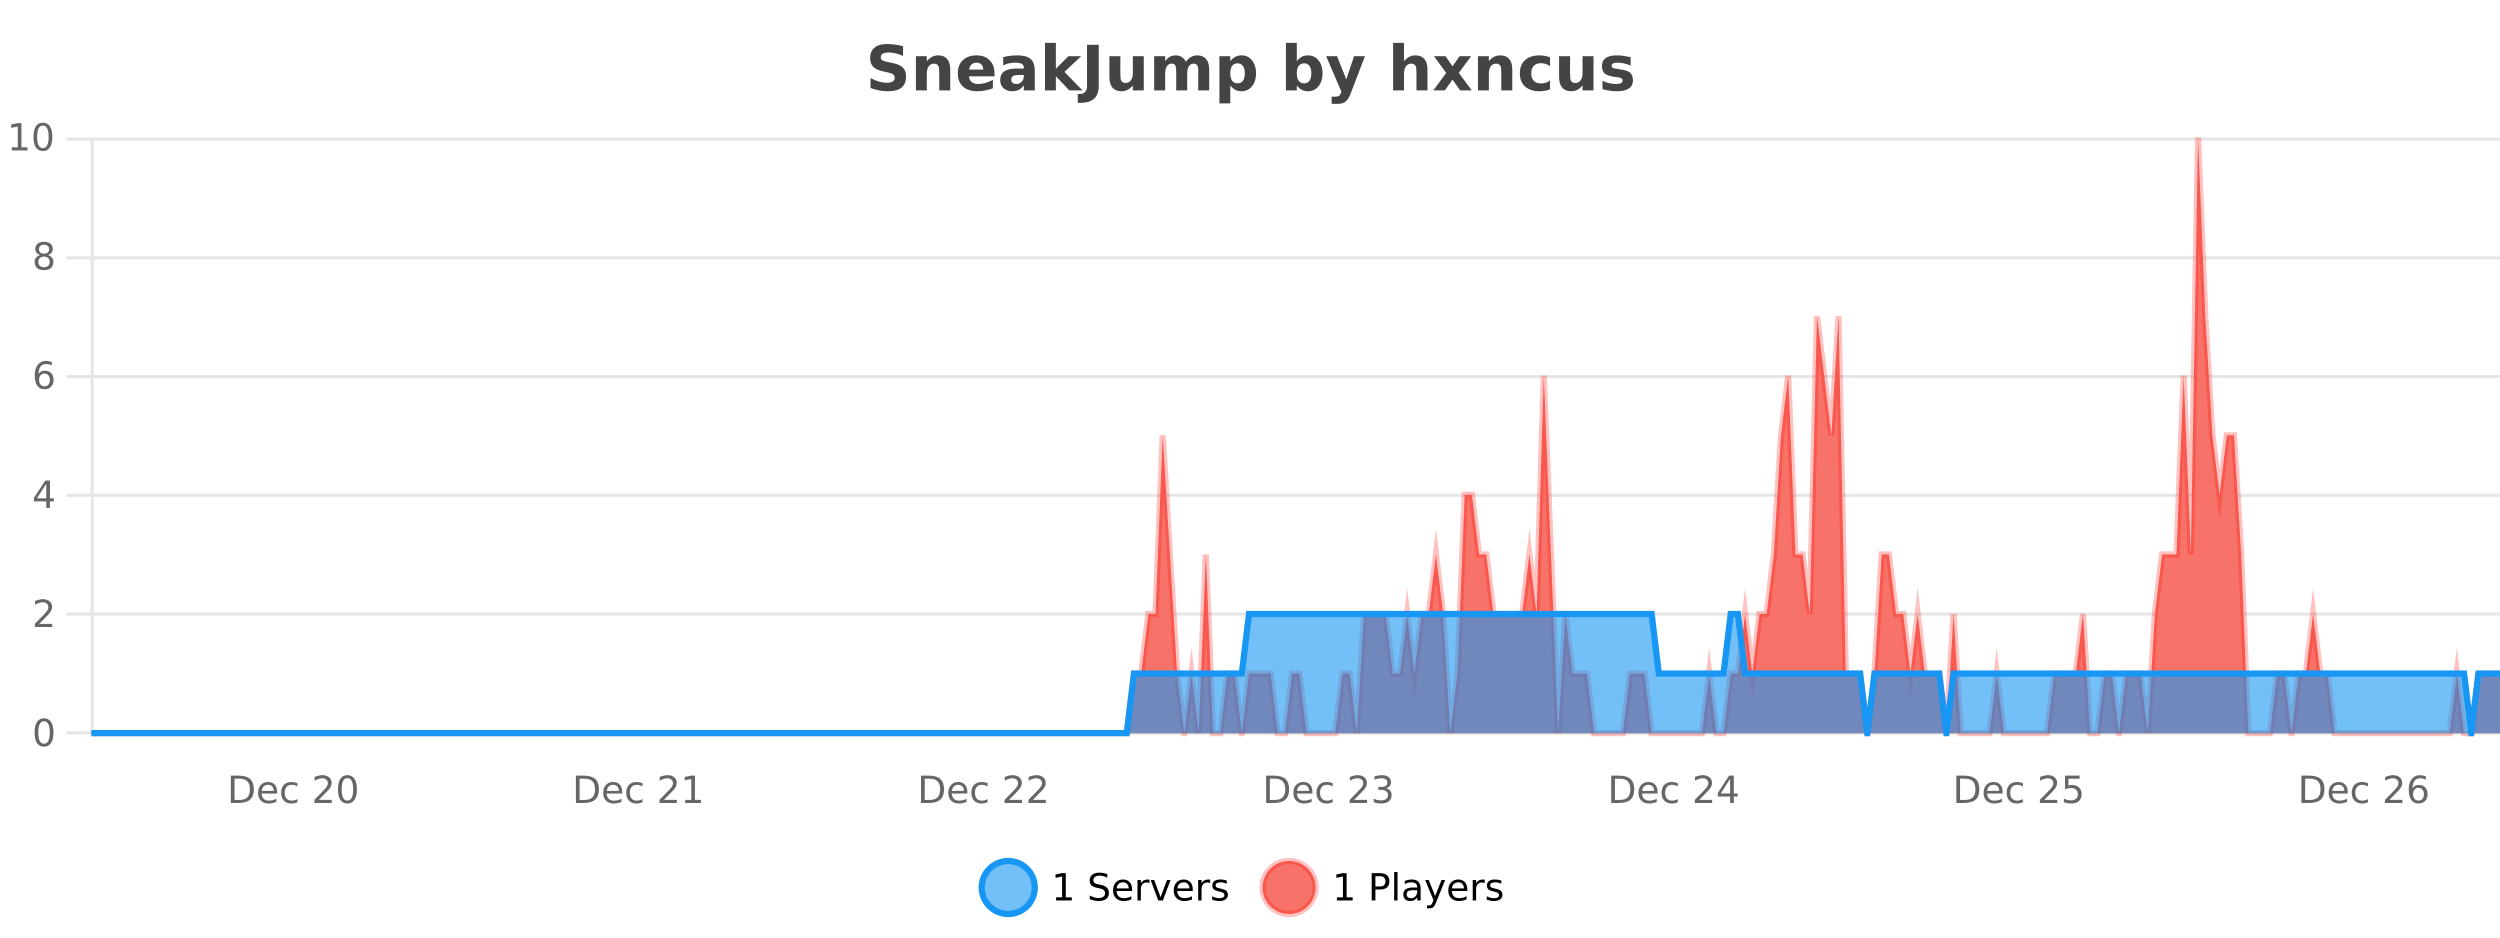 <?xml version="1.0" encoding="UTF-8"?>
<svg xmlns="http://www.w3.org/2000/svg" xmlns:xlink="http://www.w3.org/1999/xlink" width="800pt" height="300pt" viewBox="0 0 800 300" version="1.1">
<defs>
<clipPath id="clip1">
  <path d="M 285 263 L 360 263 L 360 300 L 285 300 Z M 285 263 "/>
</clipPath>
<clipPath id="clip2">
  <path d="M 375 263 L 450 263 L 450 300 L 375 300 Z M 375 263 "/>
</clipPath>
<clipPath id="clip3">
  <path d="M 29.27 44 L 800 44 L 800 234.602 L 29.27 234.602 Z M 29.27 44 "/>
</clipPath>
<clipPath id="clip4">
  <path d="M 28.27 43 L 800 43 L 800 235.602 L 28.27 235.602 Z M 28.27 43 "/>
</clipPath>
<clipPath id="clip5">
  <path d="M 29.27 196 L 800 196 L 800 234.602 L 29.27 234.602 Z M 29.27 196 "/>
</clipPath>
<clipPath id="clip6">
  <path d="M 28.27 168 L 800 168 L 800 235.602 L 28.27 235.602 Z M 28.27 168 "/>
</clipPath>
</defs>
<g id="surface3614846">
<rect x="0" y="0" width="800" height="300" style="fill:rgb(100%,100%,100%);fill-opacity:1;stroke:none;"/>
<path style="fill:none;stroke-width:1;stroke-linecap:butt;stroke-linejoin:miter;stroke:rgb(0%,0%,0%);stroke-opacity:0.098;stroke-miterlimit:10;" d="M 30 234.5 L 800 234.5 "/>
<path style="fill:none;stroke-width:1;stroke-linecap:butt;stroke-linejoin:miter;stroke:rgb(0%,0%,0%);stroke-opacity:0.098;stroke-miterlimit:10;" d="M 21.27 234.5 L 29 234.5 "/>
<path style="fill:none;stroke-width:1;stroke-linecap:butt;stroke-linejoin:miter;stroke:rgb(0%,0%,0%);stroke-opacity:0.098;stroke-miterlimit:10;" d="M 30 196.5 L 800 196.5 "/>
<path style="fill:none;stroke-width:1;stroke-linecap:butt;stroke-linejoin:miter;stroke:rgb(0%,0%,0%);stroke-opacity:0.098;stroke-miterlimit:10;" d="M 21.27 196.5 L 29 196.5 "/>
<path style="fill:none;stroke-width:1;stroke-linecap:butt;stroke-linejoin:miter;stroke:rgb(0%,0%,0%);stroke-opacity:0.098;stroke-miterlimit:10;" d="M 30 158.5 L 800 158.5 "/>
<path style="fill:none;stroke-width:1;stroke-linecap:butt;stroke-linejoin:miter;stroke:rgb(0%,0%,0%);stroke-opacity:0.098;stroke-miterlimit:10;" d="M 21.27 158.5 L 29 158.5 "/>
<path style="fill:none;stroke-width:1;stroke-linecap:butt;stroke-linejoin:miter;stroke:rgb(0%,0%,0%);stroke-opacity:0.098;stroke-miterlimit:10;" d="M 30 120.5 L 800 120.5 "/>
<path style="fill:none;stroke-width:1;stroke-linecap:butt;stroke-linejoin:miter;stroke:rgb(0%,0%,0%);stroke-opacity:0.098;stroke-miterlimit:10;" d="M 21.27 120.5 L 29 120.5 "/>
<path style="fill:none;stroke-width:1;stroke-linecap:butt;stroke-linejoin:miter;stroke:rgb(0%,0%,0%);stroke-opacity:0.098;stroke-miterlimit:10;" d="M 30 82.5 L 800 82.5 "/>
<path style="fill:none;stroke-width:1;stroke-linecap:butt;stroke-linejoin:miter;stroke:rgb(0%,0%,0%);stroke-opacity:0.098;stroke-miterlimit:10;" d="M 21.27 82.5 L 29 82.5 "/>
<path style="fill:none;stroke-width:1;stroke-linecap:butt;stroke-linejoin:miter;stroke:rgb(0%,0%,0%);stroke-opacity:0.098;stroke-miterlimit:10;" d="M 30 44.5 L 800 44.5 "/>
<path style="fill:none;stroke-width:1;stroke-linecap:butt;stroke-linejoin:miter;stroke:rgb(0%,0%,0%);stroke-opacity:0.098;stroke-miterlimit:10;" d="M 21.27 44.5 L 29 44.5 "/>
<path style=" stroke:none;fill-rule:nonzero;fill:rgb(9.02%,58.824%,95.294%);fill-opacity:0.6;" d="M 331.121 284 C 331.121 288.688 327.324 292.484 322.637 292.484 C 317.953 292.484 314.152 288.688 314.152 284 C 314.152 279.312 317.953 275.516 322.637 275.516 C 327.324 275.516 331.121 279.312 331.121 284 Z M 331.121 284 "/>
<g clip-path="url(#clip1)" clip-rule="nonzero">
<path style="fill:none;stroke-width:2;stroke-linecap:butt;stroke-linejoin:miter;stroke:rgb(9.02%,58.824%,95.294%);stroke-opacity:1;stroke-miterlimit:10;" d="M 331.121 284 C 331.121 288.688 327.324 292.484 322.637 292.484 C 317.953 292.484 314.152 288.688 314.152 284 C 314.152 279.312 317.953 275.516 322.637 275.516 C 327.324 275.516 331.121 279.312 331.121 284 Z M 331.121 284 "/>
</g>
<path style=" stroke:none;fill-rule:nonzero;fill:rgb(0%,0%,0%);fill-opacity:1;" d="M 337.938 287.156 L 339.875 287.156 L 339.875 280.484 L 337.766 280.906 L 337.766 279.828 L 339.859 279.406 L 341.047 279.406 L 341.047 287.156 L 342.984 287.156 L 342.984 288.156 L 337.938 288.156 Z M 354.32 279.688 L 354.32 280.844 C 353.871 280.637 353.445 280.48 353.039 280.375 C 352.641 280.262 352.262 280.203 351.898 280.203 C 351.25 280.203 350.75 280.328 350.398 280.578 C 350.055 280.828 349.883 281.188 349.883 281.656 C 349.883 282.043 349.996 282.336 350.227 282.531 C 350.453 282.73 350.898 282.887 351.555 283 L 352.258 283.156 C 353.141 283.324 353.793 283.621 354.211 284.047 C 354.637 284.465 354.852 285.027 354.852 285.734 C 354.852 286.59 354.562 287.234 353.992 287.672 C 353.43 288.109 352.594 288.328 351.492 288.328 C 351.086 288.328 350.648 288.281 350.18 288.188 C 349.711 288.094 349.227 287.953 348.727 287.766 L 348.727 286.547 C 349.203 286.82 349.672 287.023 350.133 287.156 C 350.602 287.293 351.055 287.359 351.492 287.359 C 352.168 287.359 352.688 287.23 353.055 286.969 C 353.43 286.699 353.617 286.32 353.617 285.828 C 353.617 285.402 353.48 285.07 353.211 284.828 C 352.949 284.578 352.516 284.398 351.914 284.281 L 351.195 284.141 C 350.309 283.965 349.668 283.688 349.273 283.312 C 348.887 282.938 348.695 282.418 348.695 281.75 C 348.695 280.969 348.965 280.359 349.508 279.922 C 350.047 279.477 350.797 279.25 351.758 279.25 C 352.172 279.25 352.59 279.289 353.008 279.359 C 353.434 279.434 353.871 279.543 354.32 279.688 Z M 362.266 284.609 L 362.266 285.125 L 357.297 285.125 C 357.348 285.875 357.57 286.445 357.969 286.828 C 358.375 287.215 358.93 287.406 359.641 287.406 C 360.055 287.406 360.457 287.359 360.844 287.266 C 361.238 287.164 361.629 287.008 362.016 286.797 L 362.016 287.828 C 361.617 287.984 361.219 288.105 360.812 288.188 C 360.406 288.281 359.992 288.328 359.578 288.328 C 358.535 288.328 357.707 288.027 357.094 287.422 C 356.477 286.809 356.172 285.98 356.172 284.938 C 356.172 283.867 356.461 283.016 357.047 282.391 C 357.629 281.758 358.41 281.438 359.391 281.438 C 360.273 281.438 360.973 281.727 361.484 282.297 C 362.004 282.859 362.266 283.633 362.266 284.609 Z M 361.188 284.281 C 361.176 283.699 361.008 283.23 360.688 282.875 C 360.363 282.523 359.938 282.344 359.406 282.344 C 358.801 282.344 358.316 282.516 357.953 282.859 C 357.598 283.203 357.395 283.684 357.344 284.297 Z M 367.836 282.594 C 367.711 282.531 367.574 282.484 367.43 282.453 C 367.293 282.414 367.137 282.391 366.961 282.391 C 366.355 282.391 365.887 282.59 365.555 282.984 C 365.23 283.383 365.07 283.953 365.07 284.703 L 365.07 288.156 L 363.992 288.156 L 363.992 281.594 L 365.07 281.594 L 365.07 282.609 C 365.297 282.215 365.594 281.922 365.961 281.734 C 366.324 281.539 366.766 281.438 367.289 281.438 C 367.359 281.438 367.438 281.445 367.523 281.453 C 367.617 281.465 367.715 281.48 367.82 281.5 Z M 368.195 281.594 L 369.336 281.594 L 371.383 287.094 L 373.445 281.594 L 374.586 281.594 L 372.117 288.156 L 370.648 288.156 Z M 381.688 284.609 L 381.688 285.125 L 376.719 285.125 C 376.77 285.875 376.992 286.445 377.391 286.828 C 377.797 287.215 378.352 287.406 379.062 287.406 C 379.477 287.406 379.879 287.359 380.266 287.266 C 380.66 287.164 381.051 287.008 381.438 286.797 L 381.438 287.828 C 381.039 287.984 380.641 288.105 380.234 288.188 C 379.828 288.281 379.414 288.328 379 288.328 C 377.957 288.328 377.129 288.027 376.516 287.422 C 375.898 286.809 375.594 285.98 375.594 284.938 C 375.594 283.867 375.883 283.016 376.469 282.391 C 377.051 281.758 377.832 281.438 378.812 281.438 C 379.695 281.438 380.395 281.727 380.906 282.297 C 381.426 282.859 381.688 283.633 381.688 284.609 Z M 380.609 284.281 C 380.598 283.699 380.43 283.23 380.109 282.875 C 379.785 282.523 379.359 282.344 378.828 282.344 C 378.223 282.344 377.738 282.516 377.375 282.859 C 377.02 283.203 376.816 283.684 376.766 284.297 Z M 387.258 282.594 C 387.133 282.531 386.996 282.484 386.852 282.453 C 386.715 282.414 386.559 282.391 386.383 282.391 C 385.777 282.391 385.309 282.59 384.977 282.984 C 384.652 283.383 384.492 283.953 384.492 284.703 L 384.492 288.156 L 383.414 288.156 L 383.414 281.594 L 384.492 281.594 L 384.492 282.609 C 384.719 282.215 385.016 281.922 385.383 281.734 C 385.746 281.539 386.188 281.438 386.711 281.438 C 386.781 281.438 386.859 281.445 386.945 281.453 C 387.039 281.465 387.137 281.48 387.242 281.5 Z M 392.562 281.781 L 392.562 282.812 C 392.258 282.656 391.941 282.543 391.609 282.469 C 391.285 282.387 390.945 282.344 390.594 282.344 C 390.062 282.344 389.66 282.43 389.391 282.594 C 389.117 282.75 388.984 282.996 388.984 283.328 C 388.984 283.578 389.078 283.777 389.266 283.922 C 389.461 284.059 389.852 284.188 390.438 284.312 L 390.797 284.406 C 391.566 284.562 392.113 284.793 392.438 285.094 C 392.758 285.398 392.922 285.812 392.922 286.344 C 392.922 286.961 392.676 287.445 392.188 287.797 C 391.707 288.152 391.047 288.328 390.203 288.328 C 389.848 288.328 389.477 288.289 389.094 288.219 C 388.719 288.156 388.32 288.059 387.906 287.922 L 387.906 286.797 C 388.301 287.008 388.691 287.164 389.078 287.266 C 389.461 287.371 389.848 287.422 390.234 287.422 C 390.734 287.422 391.117 287.34 391.391 287.172 C 391.672 286.996 391.812 286.746 391.812 286.422 C 391.812 286.133 391.711 285.906 391.516 285.75 C 391.316 285.594 390.883 285.445 390.219 285.297 L 389.844 285.219 C 389.176 285.074 388.691 284.855 388.391 284.562 C 388.098 284.273 387.953 283.875 387.953 283.375 C 387.953 282.75 388.172 282.273 388.609 281.938 C 389.047 281.605 389.664 281.438 390.469 281.438 C 390.863 281.438 391.238 281.469 391.594 281.531 C 391.945 281.586 392.27 281.668 392.562 281.781 Z M 332.637 277.016 "/>
<path style=" stroke:none;fill-rule:nonzero;fill:rgb(96.863%,44.706%,40.784%);fill-opacity:1;" d="M 420.988 284 C 420.988 288.688 417.191 292.484 412.504 292.484 C 407.82 292.484 404.02 288.688 404.02 284 C 404.02 279.312 407.82 275.516 412.504 275.516 C 417.191 275.516 420.988 279.312 420.988 284 Z M 420.988 284 "/>
<g clip-path="url(#clip2)" clip-rule="nonzero">
<path style="fill:none;stroke-width:2;stroke-linecap:butt;stroke-linejoin:miter;stroke:rgb(100%,4.706%,0%);stroke-opacity:0.247;stroke-miterlimit:10;" d="M 420.988 284 C 420.988 288.688 417.191 292.484 412.504 292.484 C 407.82 292.484 404.02 288.688 404.02 284 C 404.02 279.312 407.82 275.516 412.504 275.516 C 417.191 275.516 420.988 279.312 420.988 284 Z M 420.988 284 "/>
</g>
<path style=" stroke:none;fill-rule:nonzero;fill:rgb(0%,0%,0%);fill-opacity:1;" d="M 427.805 287.156 L 429.742 287.156 L 429.742 280.484 L 427.633 280.906 L 427.633 279.828 L 429.727 279.406 L 430.914 279.406 L 430.914 287.156 L 432.852 287.156 L 432.852 288.156 L 427.805 288.156 Z M 440.125 280.375 L 440.125 283.672 L 441.609 283.672 C 442.16 283.672 442.586 283.531 442.891 283.25 C 443.191 282.961 443.344 282.547 443.344 282.016 C 443.344 281.496 443.191 281.094 442.891 280.812 C 442.586 280.523 442.16 280.375 441.609 280.375 Z M 438.938 279.406 L 441.609 279.406 C 442.598 279.406 443.344 279.633 443.844 280.078 C 444.344 280.516 444.594 281.164 444.594 282.016 C 444.594 282.883 444.344 283.539 443.844 283.984 C 443.344 284.422 442.598 284.641 441.609 284.641 L 440.125 284.641 L 440.125 288.156 L 438.938 288.156 Z M 446.129 279.031 L 447.207 279.031 L 447.207 288.156 L 446.129 288.156 Z M 452.445 284.859 C 451.578 284.859 450.977 284.961 450.633 285.156 C 450.297 285.355 450.133 285.695 450.133 286.172 C 450.133 286.559 450.258 286.867 450.508 287.094 C 450.766 287.312 451.109 287.422 451.539 287.422 C 452.141 287.422 452.621 287.215 452.977 286.797 C 453.34 286.371 453.523 285.805 453.523 285.094 L 453.523 284.859 Z M 454.602 284.406 L 454.602 288.156 L 453.523 288.156 L 453.523 287.156 C 453.273 287.555 452.965 287.852 452.602 288.047 C 452.234 288.234 451.789 288.328 451.258 288.328 C 450.578 288.328 450.043 288.141 449.648 287.766 C 449.25 287.383 449.055 286.875 449.055 286.25 C 449.055 285.512 449.297 284.953 449.789 284.578 C 450.289 284.203 451.027 284.016 452.008 284.016 L 453.523 284.016 L 453.523 283.906 C 453.523 283.406 453.355 283.023 453.023 282.75 C 452.699 282.48 452.246 282.344 451.664 282.344 C 451.289 282.344 450.918 282.391 450.555 282.484 C 450.199 282.578 449.859 282.715 449.539 282.891 L 449.539 281.891 C 449.934 281.734 450.312 281.621 450.68 281.547 C 451.055 281.477 451.418 281.438 451.773 281.438 C 452.719 281.438 453.43 281.684 453.898 282.172 C 454.367 282.664 454.602 283.406 454.602 284.406 Z M 459.551 288.766 C 459.246 289.547 458.949 290.055 458.66 290.297 C 458.367 290.535 457.98 290.656 457.504 290.656 L 456.645 290.656 L 456.645 289.75 L 457.27 289.75 C 457.57 289.75 457.801 289.676 457.957 289.531 C 458.121 289.395 458.305 289.066 458.504 288.547 L 458.707 288.047 L 456.051 281.594 L 457.191 281.594 L 459.238 286.719 L 461.301 281.594 L 462.441 281.594 Z M 469.543 284.609 L 469.543 285.125 L 464.574 285.125 C 464.625 285.875 464.848 286.445 465.246 286.828 C 465.652 287.215 466.207 287.406 466.918 287.406 C 467.332 287.406 467.734 287.359 468.121 287.266 C 468.516 287.164 468.906 287.008 469.293 286.797 L 469.293 287.828 C 468.895 287.984 468.496 288.105 468.09 288.188 C 467.684 288.281 467.27 288.328 466.855 288.328 C 465.812 288.328 464.984 288.027 464.371 287.422 C 463.754 286.809 463.449 285.98 463.449 284.938 C 463.449 283.867 463.738 283.016 464.324 282.391 C 464.906 281.758 465.688 281.438 466.668 281.438 C 467.551 281.438 468.25 281.727 468.762 282.297 C 469.281 282.859 469.543 283.633 469.543 284.609 Z M 468.465 284.281 C 468.453 283.699 468.285 283.23 467.965 282.875 C 467.641 282.523 467.215 282.344 466.684 282.344 C 466.078 282.344 465.594 282.516 465.23 282.859 C 464.875 283.203 464.672 283.684 464.621 284.297 Z M 475.113 282.594 C 474.988 282.531 474.852 282.484 474.707 282.453 C 474.57 282.414 474.414 282.391 474.238 282.391 C 473.633 282.391 473.164 282.59 472.832 282.984 C 472.508 283.383 472.348 283.953 472.348 284.703 L 472.348 288.156 L 471.27 288.156 L 471.27 281.594 L 472.348 281.594 L 472.348 282.609 C 472.574 282.215 472.871 281.922 473.238 281.734 C 473.602 281.539 474.043 281.438 474.566 281.438 C 474.637 281.438 474.715 281.445 474.801 281.453 C 474.895 281.465 474.992 281.48 475.098 281.5 Z M 480.422 281.781 L 480.422 282.812 C 480.117 282.656 479.801 282.543 479.469 282.469 C 479.145 282.387 478.805 282.344 478.453 282.344 C 477.922 282.344 477.52 282.43 477.25 282.594 C 476.977 282.75 476.844 282.996 476.844 283.328 C 476.844 283.578 476.938 283.777 477.125 283.922 C 477.32 284.059 477.711 284.188 478.297 284.312 L 478.656 284.406 C 479.426 284.562 479.973 284.793 480.297 285.094 C 480.617 285.398 480.781 285.812 480.781 286.344 C 480.781 286.961 480.535 287.445 480.047 287.797 C 479.566 288.152 478.906 288.328 478.062 288.328 C 477.707 288.328 477.336 288.289 476.953 288.219 C 476.578 288.156 476.18 288.059 475.766 287.922 L 475.766 286.797 C 476.16 287.008 476.551 287.164 476.938 287.266 C 477.32 287.371 477.707 287.422 478.094 287.422 C 478.594 287.422 478.977 287.34 479.25 287.172 C 479.531 286.996 479.672 286.746 479.672 286.422 C 479.672 286.133 479.57 285.906 479.375 285.75 C 479.176 285.594 478.742 285.445 478.078 285.297 L 477.703 285.219 C 477.035 285.074 476.551 284.855 476.25 284.562 C 475.957 284.273 475.812 283.875 475.812 283.375 C 475.812 282.75 476.031 282.273 476.469 281.938 C 476.906 281.605 477.523 281.438 478.328 281.438 C 478.723 281.438 479.098 281.469 479.453 281.531 C 479.805 281.586 480.129 281.668 480.422 281.781 Z M 422.504 277.016 "/>
<path style=" stroke:none;fill-rule:nonzero;fill:rgb(26.667%,26.667%,26.667%);fill-opacity:1;" d="M 288.984 14.797 L 288.984 17.891 C 288.18 17.527 287.398 17.258 286.641 17.078 C 285.879 16.891 285.16 16.797 284.484 16.797 C 283.586 16.797 282.922 16.922 282.484 17.172 C 282.055 17.422 281.844 17.809 281.844 18.328 C 281.844 18.715 281.988 19.016 282.281 19.234 C 282.57 19.453 283.098 19.641 283.859 19.797 L 285.453 20.125 C 287.078 20.449 288.227 20.945 288.906 21.609 C 289.594 22.277 289.938 23.219 289.938 24.438 C 289.938 26.043 289.457 27.242 288.5 28.031 C 287.551 28.812 286.098 29.203 284.141 29.203 C 283.211 29.203 282.281 29.113 281.344 28.938 C 280.414 28.762 279.488 28.5 278.562 28.156 L 278.562 24.984 C 279.488 25.484 280.383 25.859 281.25 26.109 C 282.125 26.359 282.969 26.484 283.781 26.484 C 284.602 26.484 285.227 26.352 285.656 26.078 C 286.094 25.797 286.312 25.402 286.312 24.891 C 286.312 24.445 286.16 24.094 285.859 23.844 C 285.566 23.594 284.977 23.371 284.094 23.172 L 282.641 22.859 C 281.18 22.547 280.113 22.055 279.438 21.375 C 278.77 20.688 278.438 19.762 278.438 18.594 C 278.438 17.148 278.906 16.031 279.844 15.25 C 280.781 14.469 282.129 14.078 283.891 14.078 C 284.691 14.078 285.516 14.141 286.359 14.266 C 287.203 14.383 288.078 14.559 288.984 14.797 Z M 304.078 22.266 L 304.078 28.922 L 300.562 28.922 L 300.562 23.828 C 300.562 22.883 300.539 22.23 300.5 21.875 C 300.457 21.512 300.383 21.246 300.281 21.078 C 300.145 20.852 299.957 20.672 299.719 20.547 C 299.488 20.422 299.223 20.359 298.922 20.359 C 298.191 20.359 297.617 20.641 297.203 21.203 C 296.785 21.766 296.578 22.547 296.578 23.547 L 296.578 28.922 L 293.094 28.922 L 293.094 17.984 L 296.578 17.984 L 296.578 19.578 C 297.109 18.945 297.672 18.477 298.266 18.172 C 298.859 17.871 299.508 17.719 300.219 17.719 C 301.488 17.719 302.445 18.109 303.094 18.891 C 303.75 19.664 304.078 20.789 304.078 22.266 Z M 318.234 23.422 L 318.234 24.422 L 310.062 24.422 C 310.145 25.246 310.441 25.859 310.953 26.266 C 311.461 26.672 312.172 26.875 313.078 26.875 C 313.816 26.875 314.57 26.766 315.344 26.547 C 316.113 26.328 316.906 26 317.719 25.562 L 317.719 28.25 C 316.895 28.562 316.066 28.797 315.234 28.953 C 314.41 29.117 313.586 29.203 312.766 29.203 C 310.785 29.203 309.242 28.703 308.141 27.703 C 307.047 26.695 306.5 25.281 306.5 23.469 C 306.5 21.68 307.035 20.273 308.109 19.25 C 309.191 18.23 310.676 17.719 312.562 17.719 C 314.281 17.719 315.656 18.242 316.688 19.281 C 317.719 20.312 318.234 21.695 318.234 23.422 Z M 314.641 22.266 C 314.641 21.602 314.445 21.062 314.062 20.656 C 313.676 20.25 313.172 20.047 312.547 20.047 C 311.867 20.047 311.316 20.242 310.891 20.625 C 310.473 21 310.211 21.547 310.109 22.266 Z M 325.785 24 C 325.055 24 324.508 24.125 324.145 24.375 C 323.777 24.617 323.598 24.98 323.598 25.469 C 323.598 25.906 323.742 26.25 324.035 26.5 C 324.336 26.75 324.746 26.875 325.27 26.875 C 325.926 26.875 326.477 26.641 326.926 26.172 C 327.383 25.703 327.613 25.117 327.613 24.406 L 327.613 24 Z M 331.129 22.688 L 331.129 28.922 L 327.613 28.922 L 327.613 27.297 C 327.145 27.965 326.613 28.449 326.02 28.75 C 325.434 29.051 324.723 29.203 323.879 29.203 C 322.754 29.203 321.836 28.875 321.129 28.219 C 320.418 27.555 320.066 26.695 320.066 25.641 C 320.066 24.359 320.504 23.422 321.379 22.828 C 322.262 22.227 323.652 21.922 325.551 21.922 L 327.613 21.922 L 327.613 21.641 C 327.613 21.09 327.395 20.688 326.957 20.438 C 326.52 20.18 325.836 20.047 324.91 20.047 C 324.16 20.047 323.461 20.125 322.816 20.281 C 322.168 20.43 321.57 20.648 321.02 20.938 L 321.02 18.281 C 321.77 18.094 322.52 17.953 323.27 17.859 C 324.027 17.766 324.789 17.719 325.551 17.719 C 327.52 17.719 328.941 18.109 329.816 18.891 C 330.691 19.664 331.129 20.93 331.129 22.688 Z M 334.391 13.719 L 337.875 13.719 L 337.875 22 L 341.906 17.984 L 345.969 17.984 L 340.625 23 L 346.391 28.922 L 342.141 28.922 L 337.875 24.359 L 337.875 28.922 L 334.391 28.922 Z M 347.848 14.344 L 351.598 14.344 L 351.598 27.5 C 351.598 29.32 351.102 30.68 350.113 31.578 C 349.133 32.473 347.645 32.922 345.645 32.922 L 344.879 32.922 L 344.879 30.078 L 345.473 30.078 C 346.254 30.078 346.84 29.859 347.238 29.422 C 347.645 28.992 347.848 28.355 347.848 27.5 Z M 355.008 24.656 L 355.008 17.984 L 358.523 17.984 L 358.523 19.078 C 358.523 19.672 358.516 20.418 358.508 21.312 C 358.508 22.211 358.508 22.805 358.508 23.094 C 358.508 23.98 358.527 24.617 358.57 25 C 358.621 25.387 358.699 25.668 358.805 25.844 C 358.949 26.074 359.137 26.25 359.367 26.375 C 359.594 26.5 359.859 26.562 360.164 26.562 C 360.891 26.562 361.465 26.281 361.883 25.719 C 362.297 25.156 362.508 24.383 362.508 23.391 L 362.508 17.984 L 366.008 17.984 L 366.008 28.922 L 362.508 28.922 L 362.508 27.344 C 361.977 27.98 361.414 28.449 360.82 28.75 C 360.234 29.051 359.59 29.203 358.883 29.203 C 357.621 29.203 356.656 28.82 355.992 28.047 C 355.336 27.266 355.008 26.137 355.008 24.656 Z M 379.496 19.797 C 379.941 19.121 380.469 18.605 381.074 18.25 C 381.688 17.898 382.359 17.719 383.09 17.719 C 384.34 17.719 385.293 18.109 385.949 18.891 C 386.613 19.664 386.949 20.789 386.949 22.266 L 386.949 28.922 L 383.434 28.922 L 383.434 23.219 C 383.434 23.137 383.434 23.047 383.434 22.953 C 383.441 22.859 383.449 22.73 383.449 22.562 C 383.449 21.793 383.332 21.234 383.105 20.891 C 382.875 20.539 382.504 20.359 381.996 20.359 C 381.34 20.359 380.828 20.637 380.465 21.188 C 380.098 21.73 379.91 22.516 379.902 23.547 L 379.902 28.922 L 376.387 28.922 L 376.387 23.219 C 376.387 22.012 376.281 21.234 376.074 20.891 C 375.863 20.539 375.496 20.359 374.965 20.359 C 374.285 20.359 373.766 20.637 373.402 21.188 C 373.035 21.73 372.855 22.516 372.855 23.547 L 372.855 28.922 L 369.34 28.922 L 369.34 17.984 L 372.855 17.984 L 372.855 19.578 C 373.293 18.965 373.785 18.5 374.34 18.188 C 374.891 17.875 375.504 17.719 376.184 17.719 C 376.934 17.719 377.598 17.902 378.184 18.266 C 378.766 18.633 379.203 19.141 379.496 19.797 Z M 393.695 27.344 L 393.695 33.078 L 390.211 33.078 L 390.211 17.984 L 393.695 17.984 L 393.695 19.578 C 394.184 18.945 394.719 18.477 395.305 18.172 C 395.887 17.871 396.559 17.719 397.32 17.719 C 398.672 17.719 399.781 18.258 400.648 19.328 C 401.512 20.402 401.945 21.781 401.945 23.469 C 401.945 25.148 401.512 26.523 400.648 27.594 C 399.781 28.668 398.672 29.203 397.32 29.203 C 396.559 29.203 395.887 29.051 395.305 28.75 C 394.719 28.449 394.184 27.98 393.695 27.344 Z M 396.023 20.266 C 395.273 20.266 394.695 20.543 394.289 21.094 C 393.891 21.637 393.695 22.43 393.695 23.469 C 393.695 24.5 393.891 25.293 394.289 25.844 C 394.695 26.398 395.273 26.672 396.023 26.672 C 396.773 26.672 397.344 26.402 397.742 25.859 C 398.137 25.309 398.336 24.512 398.336 23.469 C 398.336 22.43 398.137 21.637 397.742 21.094 C 397.344 20.543 396.773 20.266 396.023 20.266 Z M 417.305 26.672 C 418.055 26.672 418.625 26.402 419.023 25.859 C 419.418 25.309 419.617 24.512 419.617 23.469 C 419.617 22.43 419.418 21.637 419.023 21.094 C 418.625 20.543 418.055 20.266 417.305 20.266 C 416.555 20.266 415.977 20.543 415.57 21.094 C 415.172 21.637 414.977 22.43 414.977 23.469 C 414.977 24.5 415.172 25.293 415.57 25.844 C 415.977 26.398 416.555 26.672 417.305 26.672 Z M 414.977 19.578 C 415.465 18.945 416 18.477 416.586 18.172 C 417.168 17.871 417.84 17.719 418.602 17.719 C 419.953 17.719 421.062 18.258 421.93 19.328 C 422.793 20.402 423.227 21.781 423.227 23.469 C 423.227 25.148 422.793 26.523 421.93 27.594 C 421.062 28.668 419.953 29.203 418.602 29.203 C 417.84 29.203 417.168 29.051 416.586 28.75 C 416 28.449 415.465 27.98 414.977 27.344 L 414.977 28.922 L 411.492 28.922 L 411.492 13.719 L 414.977 13.719 Z M 424.367 17.984 L 427.852 17.984 L 430.805 25.406 L 433.305 17.984 L 436.789 17.984 L 432.195 29.953 C 431.734 31.172 431.195 32.02 430.57 32.5 C 429.953 32.988 429.148 33.234 428.148 33.234 L 426.117 33.234 L 426.117 30.938 L 427.211 30.938 C 427.805 30.938 428.234 30.844 428.508 30.656 C 428.777 30.469 428.984 30.129 429.133 29.641 L 429.242 29.344 Z M 456.789 22.266 L 456.789 28.922 L 453.273 28.922 L 453.273 23.844 C 453.273 22.887 453.25 22.23 453.211 21.875 C 453.168 21.512 453.094 21.246 452.992 21.078 C 452.855 20.852 452.668 20.672 452.43 20.547 C 452.199 20.422 451.934 20.359 451.633 20.359 C 450.902 20.359 450.328 20.641 449.914 21.203 C 449.496 21.766 449.289 22.547 449.289 23.547 L 449.289 28.922 L 445.805 28.922 L 445.805 13.719 L 449.289 13.719 L 449.289 19.578 C 449.82 18.945 450.383 18.477 450.977 18.172 C 451.57 17.871 452.219 17.719 452.93 17.719 C 454.199 17.719 455.156 18.109 455.805 18.891 C 456.461 19.664 456.789 20.789 456.789 22.266 Z M 462.797 23.328 L 458.859 17.984 L 462.562 17.984 L 464.797 21.219 L 467.062 17.984 L 470.766 17.984 L 466.812 23.312 L 470.953 28.922 L 467.25 28.922 L 464.797 25.469 L 462.359 28.922 L 458.656 28.922 Z M 483.93 22.266 L 483.93 28.922 L 480.414 28.922 L 480.414 23.828 C 480.414 22.883 480.391 22.23 480.352 21.875 C 480.309 21.512 480.234 21.246 480.133 21.078 C 479.996 20.852 479.809 20.672 479.57 20.547 C 479.34 20.422 479.074 20.359 478.773 20.359 C 478.043 20.359 477.469 20.641 477.055 21.203 C 476.637 21.766 476.43 22.547 476.43 23.547 L 476.43 28.922 L 472.945 28.922 L 472.945 17.984 L 476.43 17.984 L 476.43 19.578 C 476.961 18.945 477.523 18.477 478.117 18.172 C 478.711 17.871 479.359 17.719 480.07 17.719 C 481.34 17.719 482.297 18.109 482.945 18.891 C 483.602 19.664 483.93 20.789 483.93 22.266 Z M 496.012 18.328 L 496.012 21.172 C 495.543 20.852 495.066 20.609 494.59 20.453 C 494.109 20.297 493.609 20.219 493.09 20.219 C 492.121 20.219 491.359 20.508 490.809 21.078 C 490.266 21.641 489.996 22.438 489.996 23.469 C 489.996 24.492 490.266 25.289 490.809 25.859 C 491.359 26.422 492.121 26.703 493.09 26.703 C 493.641 26.703 494.16 26.625 494.652 26.469 C 495.141 26.305 495.594 26.059 496.012 25.734 L 496.012 28.594 C 495.469 28.805 494.918 28.953 494.355 29.047 C 493.793 29.148 493.223 29.203 492.652 29.203 C 490.684 29.203 489.141 28.699 488.027 27.688 C 486.91 26.68 486.355 25.273 486.355 23.469 C 486.355 21.656 486.91 20.246 488.027 19.234 C 489.141 18.227 490.684 17.719 492.652 17.719 C 493.223 17.719 493.785 17.773 494.34 17.875 C 494.902 17.969 495.457 18.121 496.012 18.328 Z M 498.914 24.656 L 498.914 17.984 L 502.43 17.984 L 502.43 19.078 C 502.43 19.672 502.422 20.418 502.414 21.312 C 502.414 22.211 502.414 22.805 502.414 23.094 C 502.414 23.98 502.434 24.617 502.477 25 C 502.527 25.387 502.605 25.668 502.711 25.844 C 502.855 26.074 503.043 26.25 503.273 26.375 C 503.5 26.5 503.766 26.562 504.07 26.562 C 504.797 26.562 505.371 26.281 505.789 25.719 C 506.203 25.156 506.414 24.383 506.414 23.391 L 506.414 17.984 L 509.914 17.984 L 509.914 28.922 L 506.414 28.922 L 506.414 27.344 C 505.883 27.98 505.32 28.449 504.727 28.75 C 504.141 29.051 503.496 29.203 502.789 29.203 C 501.527 29.203 500.562 28.82 499.898 28.047 C 499.242 27.266 498.914 26.137 498.914 24.656 Z M 521.809 18.328 L 521.809 20.984 C 521.066 20.672 520.348 20.438 519.652 20.281 C 518.953 20.125 518.293 20.047 517.668 20.047 C 517.012 20.047 516.52 20.133 516.199 20.297 C 515.875 20.465 515.715 20.719 515.715 21.062 C 515.715 21.344 515.832 21.559 516.074 21.703 C 516.324 21.852 516.762 21.961 517.387 22.031 L 518.012 22.125 C 519.801 22.355 521.004 22.73 521.621 23.25 C 522.234 23.773 522.543 24.59 522.543 25.703 C 522.543 26.871 522.109 27.746 521.246 28.328 C 520.391 28.914 519.113 29.203 517.418 29.203 C 516.688 29.203 515.938 29.145 515.168 29.031 C 514.395 28.918 513.605 28.746 512.793 28.516 L 512.793 25.859 C 513.488 26.203 514.203 26.461 514.934 26.625 C 515.66 26.793 516.406 26.875 517.168 26.875 C 517.855 26.875 518.371 26.781 518.715 26.594 C 519.059 26.406 519.23 26.125 519.23 25.75 C 519.23 25.438 519.109 25.211 518.871 25.062 C 518.629 24.906 518.156 24.789 517.449 24.703 L 516.84 24.625 C 515.277 24.43 514.184 24.07 513.559 23.547 C 512.934 23.016 512.621 22.215 512.621 21.141 C 512.621 19.984 513.016 19.125 513.809 18.562 C 514.609 18 515.828 17.719 517.465 17.719 C 518.109 17.719 518.785 17.773 519.496 17.875 C 520.203 17.969 520.973 18.121 521.809 18.328 Z M 277 10.359 "/>
<path style="fill:none;stroke-width:1;stroke-linecap:butt;stroke-linejoin:miter;stroke:rgb(0%,0%,0%);stroke-opacity:0.098;stroke-miterlimit:10;" d="M 29 234.5 L 801 234.5 "/>
<path style=" stroke:none;fill-rule:nonzero;fill:rgb(40%,40%,40%);fill-opacity:1;" d="M 75.047 249.172 L 75.047 255.984 L 76.484 255.984 C 77.691 255.984 78.57 255.715 79.125 255.172 C 79.688 254.621 79.969 253.75 79.969 252.562 C 79.969 251.398 79.688 250.543 79.125 250 C 78.57 249.449 77.691 249.172 76.484 249.172 Z M 73.859 248.203 L 76.297 248.203 C 77.992 248.203 79.238 248.559 80.031 249.266 C 80.82 249.965 81.219 251.062 81.219 252.562 C 81.219 254.074 80.816 255.184 80.016 255.891 C 79.223 256.602 77.984 256.953 76.297 256.953 L 73.859 256.953 Z M 88.68 253.406 L 88.68 253.922 L 83.711 253.922 C 83.762 254.672 83.984 255.242 84.383 255.625 C 84.789 256.012 85.344 256.203 86.055 256.203 C 86.469 256.203 86.871 256.156 87.258 256.062 C 87.652 255.961 88.043 255.805 88.43 255.594 L 88.43 256.625 C 88.031 256.781 87.633 256.902 87.227 256.984 C 86.82 257.078 86.406 257.125 85.992 257.125 C 84.949 257.125 84.121 256.824 83.508 256.219 C 82.891 255.605 82.586 254.777 82.586 253.734 C 82.586 252.664 82.875 251.812 83.461 251.188 C 84.043 250.555 84.824 250.234 85.805 250.234 C 86.688 250.234 87.387 250.523 87.898 251.094 C 88.418 251.656 88.68 252.43 88.68 253.406 Z M 87.602 253.078 C 87.59 252.496 87.422 252.027 87.102 251.672 C 86.777 251.32 86.352 251.141 85.82 251.141 C 85.215 251.141 84.73 251.312 84.367 251.656 C 84.012 252 83.809 252.48 83.758 253.094 Z M 95.172 250.641 L 95.172 251.656 C 94.859 251.48 94.551 251.352 94.25 251.266 C 93.945 251.184 93.641 251.141 93.328 251.141 C 92.617 251.141 92.07 251.367 91.688 251.812 C 91.301 252.25 91.109 252.871 91.109 253.672 C 91.109 254.477 91.301 255.102 91.688 255.547 C 92.07 255.984 92.617 256.203 93.328 256.203 C 93.641 256.203 93.945 256.164 94.25 256.078 C 94.551 255.996 94.859 255.871 95.172 255.703 L 95.172 256.703 C 94.867 256.84 94.555 256.945 94.234 257.016 C 93.91 257.086 93.566 257.125 93.203 257.125 C 92.211 257.125 91.426 256.82 90.844 256.203 C 90.258 255.578 89.969 254.734 89.969 253.672 C 89.969 252.609 90.258 251.773 90.844 251.156 C 91.438 250.543 92.25 250.234 93.281 250.234 C 93.602 250.234 93.922 250.273 94.234 250.344 C 94.555 250.406 94.867 250.508 95.172 250.641 Z M 102.02 255.953 L 106.16 255.953 L 106.16 256.953 L 100.598 256.953 L 100.598 255.953 C 101.043 255.496 101.652 254.875 102.426 254.094 C 103.207 253.305 103.695 252.793 103.895 252.562 C 104.277 252.148 104.543 251.793 104.691 251.5 C 104.848 251.199 104.926 250.906 104.926 250.625 C 104.926 250.156 104.758 249.777 104.426 249.484 C 104.102 249.195 103.68 249.047 103.16 249.047 C 102.785 249.047 102.387 249.109 101.973 249.234 C 101.566 249.359 101.129 249.559 100.66 249.828 L 100.66 248.625 C 101.137 248.438 101.582 248.297 101.988 248.203 C 102.402 248.102 102.785 248.047 103.129 248.047 C 104.035 248.047 104.758 248.277 105.301 248.734 C 105.84 249.184 106.113 249.789 106.113 250.547 C 106.113 250.902 106.043 251.242 105.91 251.562 C 105.773 251.887 105.527 252.266 105.176 252.703 C 105.07 252.82 104.758 253.148 104.238 253.688 C 103.715 254.23 102.977 254.984 102.02 255.953 Z M 111.172 248.984 C 110.566 248.984 110.109 249.289 109.797 249.891 C 109.492 250.484 109.344 251.387 109.344 252.594 C 109.344 253.793 109.492 254.695 109.797 255.297 C 110.109 255.891 110.566 256.188 111.172 256.188 C 111.785 256.188 112.242 255.891 112.547 255.297 C 112.859 254.695 113.016 253.793 113.016 252.594 C 113.016 251.387 112.859 250.484 112.547 249.891 C 112.242 249.289 111.785 248.984 111.172 248.984 Z M 111.172 248.047 C 112.148 248.047 112.898 248.438 113.422 249.219 C 113.941 249.992 114.203 251.117 114.203 252.594 C 114.203 254.062 113.941 255.188 113.422 255.969 C 112.898 256.742 112.148 257.125 111.172 257.125 C 110.191 257.125 109.441 256.742 108.922 255.969 C 108.41 255.188 108.156 254.062 108.156 252.594 C 108.156 251.117 108.41 249.992 108.922 249.219 C 109.441 248.438 110.191 248.047 111.172 248.047 Z M 72.688 245.816 "/>
<path style=" stroke:none;fill-rule:nonzero;fill:rgb(40%,40%,40%);fill-opacity:1;" d="M 185.48 249.172 L 185.48 255.984 L 186.918 255.984 C 188.125 255.984 189.004 255.715 189.559 255.172 C 190.121 254.621 190.402 253.75 190.402 252.562 C 190.402 251.398 190.121 250.543 189.559 250 C 189.004 249.449 188.125 249.172 186.918 249.172 Z M 184.293 248.203 L 186.73 248.203 C 188.426 248.203 189.672 248.559 190.465 249.266 C 191.254 249.965 191.652 251.062 191.652 252.562 C 191.652 254.074 191.25 255.184 190.449 255.891 C 189.656 256.602 188.418 256.953 186.73 256.953 L 184.293 256.953 Z M 199.109 253.406 L 199.109 253.922 L 194.141 253.922 C 194.191 254.672 194.414 255.242 194.812 255.625 C 195.219 256.012 195.773 256.203 196.484 256.203 C 196.898 256.203 197.301 256.156 197.688 256.062 C 198.082 255.961 198.473 255.805 198.859 255.594 L 198.859 256.625 C 198.461 256.781 198.062 256.902 197.656 256.984 C 197.25 257.078 196.836 257.125 196.422 257.125 C 195.379 257.125 194.551 256.824 193.938 256.219 C 193.32 255.605 193.016 254.777 193.016 253.734 C 193.016 252.664 193.305 251.812 193.891 251.188 C 194.473 250.555 195.254 250.234 196.234 250.234 C 197.117 250.234 197.816 250.523 198.328 251.094 C 198.848 251.656 199.109 252.43 199.109 253.406 Z M 198.031 253.078 C 198.02 252.496 197.852 252.027 197.531 251.672 C 197.207 251.32 196.781 251.141 196.25 251.141 C 195.645 251.141 195.16 251.312 194.797 251.656 C 194.441 252 194.238 252.48 194.188 253.094 Z M 205.602 250.641 L 205.602 251.656 C 205.289 251.48 204.98 251.352 204.68 251.266 C 204.375 251.184 204.07 251.141 203.758 251.141 C 203.047 251.141 202.5 251.367 202.117 251.812 C 201.73 252.25 201.539 252.871 201.539 253.672 C 201.539 254.477 201.73 255.102 202.117 255.547 C 202.5 255.984 203.047 256.203 203.758 256.203 C 204.07 256.203 204.375 256.164 204.68 256.078 C 204.98 255.996 205.289 255.871 205.602 255.703 L 205.602 256.703 C 205.297 256.84 204.984 256.945 204.664 257.016 C 204.34 257.086 203.996 257.125 203.633 257.125 C 202.641 257.125 201.855 256.82 201.273 256.203 C 200.688 255.578 200.398 254.734 200.398 253.672 C 200.398 252.609 200.688 251.773 201.273 251.156 C 201.867 250.543 202.68 250.234 203.711 250.234 C 204.031 250.234 204.352 250.273 204.664 250.344 C 204.984 250.406 205.297 250.508 205.602 250.641 Z M 212.453 255.953 L 216.594 255.953 L 216.594 256.953 L 211.031 256.953 L 211.031 255.953 C 211.477 255.496 212.086 254.875 212.859 254.094 C 213.641 253.305 214.129 252.793 214.328 252.562 C 214.711 252.148 214.977 251.793 215.125 251.5 C 215.281 251.199 215.359 250.906 215.359 250.625 C 215.359 250.156 215.191 249.777 214.859 249.484 C 214.535 249.195 214.113 249.047 213.594 249.047 C 213.219 249.047 212.82 249.109 212.406 249.234 C 212 249.359 211.562 249.559 211.094 249.828 L 211.094 248.625 C 211.57 248.438 212.016 248.297 212.422 248.203 C 212.836 248.102 213.219 248.047 213.562 248.047 C 214.469 248.047 215.191 248.277 215.734 248.734 C 216.273 249.184 216.547 249.789 216.547 250.547 C 216.547 250.902 216.477 251.242 216.344 251.562 C 216.207 251.887 215.961 252.266 215.609 252.703 C 215.504 252.82 215.191 253.148 214.672 253.688 C 214.148 254.23 213.41 254.984 212.453 255.953 Z M 219.273 255.953 L 221.211 255.953 L 221.211 249.281 L 219.102 249.703 L 219.102 248.625 L 221.195 248.203 L 222.383 248.203 L 222.383 255.953 L 224.32 255.953 L 224.32 256.953 L 219.273 256.953 Z M 183.121 245.816 "/>
<path style=" stroke:none;fill-rule:nonzero;fill:rgb(40%,40%,40%);fill-opacity:1;" d="M 295.914 249.172 L 295.914 255.984 L 297.352 255.984 C 298.559 255.984 299.438 255.715 299.992 255.172 C 300.555 254.621 300.836 253.75 300.836 252.562 C 300.836 251.398 300.555 250.543 299.992 250 C 299.438 249.449 298.559 249.172 297.352 249.172 Z M 294.727 248.203 L 297.164 248.203 C 298.859 248.203 300.105 248.559 300.898 249.266 C 301.688 249.965 302.086 251.062 302.086 252.562 C 302.086 254.074 301.684 255.184 300.883 255.891 C 300.09 256.602 298.852 256.953 297.164 256.953 L 294.727 256.953 Z M 309.547 253.406 L 309.547 253.922 L 304.578 253.922 C 304.629 254.672 304.852 255.242 305.25 255.625 C 305.656 256.012 306.211 256.203 306.922 256.203 C 307.336 256.203 307.738 256.156 308.125 256.062 C 308.52 255.961 308.91 255.805 309.297 255.594 L 309.297 256.625 C 308.898 256.781 308.5 256.902 308.094 256.984 C 307.688 257.078 307.273 257.125 306.859 257.125 C 305.816 257.125 304.988 256.824 304.375 256.219 C 303.758 255.605 303.453 254.777 303.453 253.734 C 303.453 252.664 303.742 251.812 304.328 251.188 C 304.91 250.555 305.691 250.234 306.672 250.234 C 307.555 250.234 308.254 250.523 308.766 251.094 C 309.285 251.656 309.547 252.43 309.547 253.406 Z M 308.469 253.078 C 308.457 252.496 308.289 252.027 307.969 251.672 C 307.645 251.32 307.219 251.141 306.688 251.141 C 306.082 251.141 305.598 251.312 305.234 251.656 C 304.879 252 304.676 252.48 304.625 253.094 Z M 316.039 250.641 L 316.039 251.656 C 315.727 251.48 315.418 251.352 315.117 251.266 C 314.812 251.184 314.508 251.141 314.195 251.141 C 313.484 251.141 312.938 251.367 312.555 251.812 C 312.168 252.25 311.977 252.871 311.977 253.672 C 311.977 254.477 312.168 255.102 312.555 255.547 C 312.938 255.984 313.484 256.203 314.195 256.203 C 314.508 256.203 314.812 256.164 315.117 256.078 C 315.418 255.996 315.727 255.871 316.039 255.703 L 316.039 256.703 C 315.734 256.84 315.422 256.945 315.102 257.016 C 314.777 257.086 314.434 257.125 314.07 257.125 C 313.078 257.125 312.293 256.82 311.711 256.203 C 311.125 255.578 310.836 254.734 310.836 253.672 C 310.836 252.609 311.125 251.773 311.711 251.156 C 312.305 250.543 313.117 250.234 314.148 250.234 C 314.469 250.234 314.789 250.273 315.102 250.344 C 315.422 250.406 315.734 250.508 316.039 250.641 Z M 322.887 255.953 L 327.027 255.953 L 327.027 256.953 L 321.465 256.953 L 321.465 255.953 C 321.91 255.496 322.52 254.875 323.293 254.094 C 324.074 253.305 324.562 252.793 324.762 252.562 C 325.145 252.148 325.41 251.793 325.559 251.5 C 325.715 251.199 325.793 250.906 325.793 250.625 C 325.793 250.156 325.625 249.777 325.293 249.484 C 324.969 249.195 324.547 249.047 324.027 249.047 C 323.652 249.047 323.254 249.109 322.84 249.234 C 322.434 249.359 321.996 249.559 321.527 249.828 L 321.527 248.625 C 322.004 248.438 322.449 248.297 322.855 248.203 C 323.27 248.102 323.652 248.047 323.996 248.047 C 324.902 248.047 325.625 248.277 326.168 248.734 C 326.707 249.184 326.98 249.789 326.98 250.547 C 326.98 250.902 326.91 251.242 326.777 251.562 C 326.641 251.887 326.395 252.266 326.043 252.703 C 325.938 252.82 325.625 253.148 325.105 253.688 C 324.582 254.23 323.844 254.984 322.887 255.953 Z M 330.523 255.953 L 334.664 255.953 L 334.664 256.953 L 329.102 256.953 L 329.102 255.953 C 329.547 255.496 330.156 254.875 330.93 254.094 C 331.711 253.305 332.199 252.793 332.398 252.562 C 332.781 252.148 333.047 251.793 333.195 251.5 C 333.352 251.199 333.43 250.906 333.43 250.625 C 333.43 250.156 333.262 249.777 332.93 249.484 C 332.605 249.195 332.184 249.047 331.664 249.047 C 331.289 249.047 330.891 249.109 330.477 249.234 C 330.07 249.359 329.633 249.559 329.164 249.828 L 329.164 248.625 C 329.641 248.438 330.086 248.297 330.492 248.203 C 330.906 248.102 331.289 248.047 331.633 248.047 C 332.539 248.047 333.262 248.277 333.805 248.734 C 334.344 249.184 334.617 249.789 334.617 250.547 C 334.617 250.902 334.547 251.242 334.414 251.562 C 334.277 251.887 334.031 252.266 333.68 252.703 C 333.574 252.82 333.262 253.148 332.742 253.688 C 332.219 254.23 331.48 254.984 330.523 255.953 Z M 293.555 245.816 "/>
<path style=" stroke:none;fill-rule:nonzero;fill:rgb(40%,40%,40%);fill-opacity:1;" d="M 406.348 249.172 L 406.348 255.984 L 407.785 255.984 C 408.992 255.984 409.871 255.715 410.426 255.172 C 410.988 254.621 411.27 253.75 411.27 252.562 C 411.27 251.398 410.988 250.543 410.426 250 C 409.871 249.449 408.992 249.172 407.785 249.172 Z M 405.16 248.203 L 407.598 248.203 C 409.293 248.203 410.539 248.559 411.332 249.266 C 412.121 249.965 412.52 251.062 412.52 252.562 C 412.52 254.074 412.117 255.184 411.316 255.891 C 410.523 256.602 409.285 256.953 407.598 256.953 L 405.16 256.953 Z M 419.977 253.406 L 419.977 253.922 L 415.008 253.922 C 415.059 254.672 415.281 255.242 415.68 255.625 C 416.086 256.012 416.641 256.203 417.352 256.203 C 417.766 256.203 418.168 256.156 418.555 256.062 C 418.949 255.961 419.34 255.805 419.727 255.594 L 419.727 256.625 C 419.328 256.781 418.93 256.902 418.523 256.984 C 418.117 257.078 417.703 257.125 417.289 257.125 C 416.246 257.125 415.418 256.824 414.805 256.219 C 414.188 255.605 413.883 254.777 413.883 253.734 C 413.883 252.664 414.172 251.812 414.758 251.188 C 415.34 250.555 416.121 250.234 417.102 250.234 C 417.984 250.234 418.684 250.523 419.195 251.094 C 419.715 251.656 419.977 252.43 419.977 253.406 Z M 418.898 253.078 C 418.887 252.496 418.719 252.027 418.398 251.672 C 418.074 251.32 417.648 251.141 417.117 251.141 C 416.512 251.141 416.027 251.312 415.664 251.656 C 415.309 252 415.105 252.48 415.055 253.094 Z M 426.469 250.641 L 426.469 251.656 C 426.156 251.48 425.848 251.352 425.547 251.266 C 425.242 251.184 424.938 251.141 424.625 251.141 C 423.914 251.141 423.367 251.367 422.984 251.812 C 422.598 252.25 422.406 252.871 422.406 253.672 C 422.406 254.477 422.598 255.102 422.984 255.547 C 423.367 255.984 423.914 256.203 424.625 256.203 C 424.938 256.203 425.242 256.164 425.547 256.078 C 425.848 255.996 426.156 255.871 426.469 255.703 L 426.469 256.703 C 426.164 256.84 425.852 256.945 425.531 257.016 C 425.207 257.086 424.863 257.125 424.5 257.125 C 423.508 257.125 422.723 256.82 422.141 256.203 C 421.555 255.578 421.266 254.734 421.266 253.672 C 421.266 252.609 421.555 251.773 422.141 251.156 C 422.734 250.543 423.547 250.234 424.578 250.234 C 424.898 250.234 425.219 250.273 425.531 250.344 C 425.852 250.406 426.164 250.508 426.469 250.641 Z M 433.32 255.953 L 437.461 255.953 L 437.461 256.953 L 431.898 256.953 L 431.898 255.953 C 432.344 255.496 432.953 254.875 433.727 254.094 C 434.508 253.305 434.996 252.793 435.195 252.562 C 435.578 252.148 435.844 251.793 435.992 251.5 C 436.148 251.199 436.227 250.906 436.227 250.625 C 436.227 250.156 436.059 249.777 435.727 249.484 C 435.402 249.195 434.98 249.047 434.461 249.047 C 434.086 249.047 433.688 249.109 433.273 249.234 C 432.867 249.359 432.43 249.559 431.961 249.828 L 431.961 248.625 C 432.438 248.438 432.883 248.297 433.289 248.203 C 433.703 248.102 434.086 248.047 434.43 248.047 C 435.336 248.047 436.059 248.277 436.602 248.734 C 437.141 249.184 437.414 249.789 437.414 250.547 C 437.414 250.902 437.344 251.242 437.211 251.562 C 437.074 251.887 436.828 252.266 436.477 252.703 C 436.371 252.82 436.059 253.148 435.539 253.688 C 435.016 254.23 434.277 254.984 433.32 255.953 Z M 443.531 252.234 C 444.094 252.359 444.531 252.617 444.844 253 C 445.164 253.375 445.328 253.844 445.328 254.406 C 445.328 255.273 445.031 255.945 444.438 256.422 C 443.844 256.891 443 257.125 441.906 257.125 C 441.539 257.125 441.16 257.086 440.766 257.016 C 440.379 256.945 439.984 256.836 439.578 256.688 L 439.578 255.547 C 439.898 255.734 440.254 255.883 440.641 255.984 C 441.035 256.078 441.445 256.125 441.875 256.125 C 442.613 256.125 443.176 255.98 443.562 255.688 C 443.957 255.398 444.156 254.969 444.156 254.406 C 444.156 253.898 443.973 253.496 443.609 253.203 C 443.242 252.914 442.742 252.766 442.109 252.766 L 441.078 252.766 L 441.078 251.797 L 442.156 251.797 C 442.727 251.797 443.172 251.684 443.484 251.453 C 443.797 251.215 443.953 250.875 443.953 250.438 C 443.953 249.992 443.789 249.648 443.469 249.406 C 443.156 249.168 442.703 249.047 442.109 249.047 C 441.773 249.047 441.422 249.086 441.047 249.156 C 440.68 249.219 440.273 249.324 439.828 249.469 L 439.828 248.422 C 440.285 248.297 440.707 248.203 441.094 248.141 C 441.488 248.078 441.859 248.047 442.203 248.047 C 443.109 248.047 443.82 248.25 444.344 248.656 C 444.863 249.062 445.125 249.617 445.125 250.312 C 445.125 250.805 444.984 251.215 444.703 251.547 C 444.43 251.883 444.039 252.109 443.531 252.234 Z M 403.988 245.816 "/>
<path style=" stroke:none;fill-rule:nonzero;fill:rgb(40%,40%,40%);fill-opacity:1;" d="M 516.781 249.172 L 516.781 255.984 L 518.219 255.984 C 519.426 255.984 520.305 255.715 520.859 255.172 C 521.422 254.621 521.703 253.75 521.703 252.562 C 521.703 251.398 521.422 250.543 520.859 250 C 520.305 249.449 519.426 249.172 518.219 249.172 Z M 515.594 248.203 L 518.031 248.203 C 519.727 248.203 520.973 248.559 521.766 249.266 C 522.555 249.965 522.953 251.062 522.953 252.562 C 522.953 254.074 522.551 255.184 521.75 255.891 C 520.957 256.602 519.719 256.953 518.031 256.953 L 515.594 256.953 Z M 530.414 253.406 L 530.414 253.922 L 525.445 253.922 C 525.496 254.672 525.719 255.242 526.117 255.625 C 526.523 256.012 527.078 256.203 527.789 256.203 C 528.203 256.203 528.605 256.156 528.992 256.062 C 529.387 255.961 529.777 255.805 530.164 255.594 L 530.164 256.625 C 529.766 256.781 529.367 256.902 528.961 256.984 C 528.555 257.078 528.141 257.125 527.727 257.125 C 526.684 257.125 525.855 256.824 525.242 256.219 C 524.625 255.605 524.32 254.777 524.32 253.734 C 524.32 252.664 524.609 251.812 525.195 251.188 C 525.777 250.555 526.559 250.234 527.539 250.234 C 528.422 250.234 529.121 250.523 529.633 251.094 C 530.152 251.656 530.414 252.43 530.414 253.406 Z M 529.336 253.078 C 529.324 252.496 529.156 252.027 528.836 251.672 C 528.512 251.32 528.086 251.141 527.555 251.141 C 526.949 251.141 526.465 251.312 526.102 251.656 C 525.746 252 525.543 252.48 525.492 253.094 Z M 536.906 250.641 L 536.906 251.656 C 536.594 251.48 536.285 251.352 535.984 251.266 C 535.68 251.184 535.375 251.141 535.062 251.141 C 534.352 251.141 533.805 251.367 533.422 251.812 C 533.035 252.25 532.844 252.871 532.844 253.672 C 532.844 254.477 533.035 255.102 533.422 255.547 C 533.805 255.984 534.352 256.203 535.062 256.203 C 535.375 256.203 535.68 256.164 535.984 256.078 C 536.285 255.996 536.594 255.871 536.906 255.703 L 536.906 256.703 C 536.602 256.84 536.289 256.945 535.969 257.016 C 535.645 257.086 535.301 257.125 534.938 257.125 C 533.945 257.125 533.16 256.82 532.578 256.203 C 531.992 255.578 531.703 254.734 531.703 253.672 C 531.703 252.609 531.992 251.773 532.578 251.156 C 533.172 250.543 533.984 250.234 535.016 250.234 C 535.336 250.234 535.656 250.273 535.969 250.344 C 536.289 250.406 536.602 250.508 536.906 250.641 Z M 543.754 255.953 L 547.895 255.953 L 547.895 256.953 L 542.332 256.953 L 542.332 255.953 C 542.777 255.496 543.387 254.875 544.16 254.094 C 544.941 253.305 545.43 252.793 545.629 252.562 C 546.012 252.148 546.277 251.793 546.426 251.5 C 546.582 251.199 546.66 250.906 546.66 250.625 C 546.66 250.156 546.492 249.777 546.16 249.484 C 545.836 249.195 545.414 249.047 544.895 249.047 C 544.52 249.047 544.121 249.109 543.707 249.234 C 543.301 249.359 542.863 249.559 542.395 249.828 L 542.395 248.625 C 542.871 248.438 543.316 248.297 543.723 248.203 C 544.137 248.102 544.52 248.047 544.863 248.047 C 545.77 248.047 546.492 248.277 547.035 248.734 C 547.574 249.184 547.848 249.789 547.848 250.547 C 547.848 250.902 547.777 251.242 547.645 251.562 C 547.508 251.887 547.262 252.266 546.91 252.703 C 546.805 252.82 546.492 253.148 545.973 253.688 C 545.449 254.23 544.711 254.984 543.754 255.953 Z M 553.625 249.234 L 550.641 253.906 L 553.625 253.906 Z M 553.312 248.203 L 554.812 248.203 L 554.812 253.906 L 556.062 253.906 L 556.062 254.891 L 554.812 254.891 L 554.812 256.953 L 553.625 256.953 L 553.625 254.891 L 549.688 254.891 L 549.688 253.75 Z M 514.422 245.816 "/>
<path style=" stroke:none;fill-rule:nonzero;fill:rgb(40%,40%,40%);fill-opacity:1;" d="M 627.215 249.172 L 627.215 255.984 L 628.652 255.984 C 629.859 255.984 630.738 255.715 631.293 255.172 C 631.855 254.621 632.137 253.75 632.137 252.562 C 632.137 251.398 631.855 250.543 631.293 250 C 630.738 249.449 629.859 249.172 628.652 249.172 Z M 626.027 248.203 L 628.465 248.203 C 630.16 248.203 631.406 248.559 632.199 249.266 C 632.988 249.965 633.387 251.062 633.387 252.562 C 633.387 254.074 632.984 255.184 632.184 255.891 C 631.391 256.602 630.152 256.953 628.465 256.953 L 626.027 256.953 Z M 640.844 253.406 L 640.844 253.922 L 635.875 253.922 C 635.926 254.672 636.148 255.242 636.547 255.625 C 636.953 256.012 637.508 256.203 638.219 256.203 C 638.633 256.203 639.035 256.156 639.422 256.062 C 639.816 255.961 640.207 255.805 640.594 255.594 L 640.594 256.625 C 640.195 256.781 639.797 256.902 639.391 256.984 C 638.984 257.078 638.57 257.125 638.156 257.125 C 637.113 257.125 636.285 256.824 635.672 256.219 C 635.055 255.605 634.75 254.777 634.75 253.734 C 634.75 252.664 635.039 251.812 635.625 251.188 C 636.207 250.555 636.988 250.234 637.969 250.234 C 638.852 250.234 639.551 250.523 640.062 251.094 C 640.582 251.656 640.844 252.43 640.844 253.406 Z M 639.766 253.078 C 639.754 252.496 639.586 252.027 639.266 251.672 C 638.941 251.32 638.516 251.141 637.984 251.141 C 637.379 251.141 636.895 251.312 636.531 251.656 C 636.176 252 635.973 252.48 635.922 253.094 Z M 647.336 250.641 L 647.336 251.656 C 647.023 251.48 646.715 251.352 646.414 251.266 C 646.109 251.184 645.805 251.141 645.492 251.141 C 644.781 251.141 644.234 251.367 643.852 251.812 C 643.465 252.25 643.273 252.871 643.273 253.672 C 643.273 254.477 643.465 255.102 643.852 255.547 C 644.234 255.984 644.781 256.203 645.492 256.203 C 645.805 256.203 646.109 256.164 646.414 256.078 C 646.715 255.996 647.023 255.871 647.336 255.703 L 647.336 256.703 C 647.031 256.84 646.719 256.945 646.398 257.016 C 646.074 257.086 645.73 257.125 645.367 257.125 C 644.375 257.125 643.59 256.82 643.008 256.203 C 642.422 255.578 642.133 254.734 642.133 253.672 C 642.133 252.609 642.422 251.773 643.008 251.156 C 643.602 250.543 644.414 250.234 645.445 250.234 C 645.766 250.234 646.086 250.273 646.398 250.344 C 646.719 250.406 647.031 250.508 647.336 250.641 Z M 654.188 255.953 L 658.328 255.953 L 658.328 256.953 L 652.766 256.953 L 652.766 255.953 C 653.211 255.496 653.82 254.875 654.594 254.094 C 655.375 253.305 655.863 252.793 656.062 252.562 C 656.445 252.148 656.711 251.793 656.859 251.5 C 657.016 251.199 657.094 250.906 657.094 250.625 C 657.094 250.156 656.926 249.777 656.594 249.484 C 656.27 249.195 655.848 249.047 655.328 249.047 C 654.953 249.047 654.555 249.109 654.141 249.234 C 653.734 249.359 653.297 249.559 652.828 249.828 L 652.828 248.625 C 653.305 248.438 653.75 248.297 654.156 248.203 C 654.57 248.102 654.953 248.047 655.297 248.047 C 656.203 248.047 656.926 248.277 657.469 248.734 C 658.008 249.184 658.281 249.789 658.281 250.547 C 658.281 250.902 658.211 251.242 658.078 251.562 C 657.941 251.887 657.695 252.266 657.344 252.703 C 657.238 252.82 656.926 253.148 656.406 253.688 C 655.883 254.23 655.145 254.984 654.188 255.953 Z M 660.82 248.203 L 665.461 248.203 L 665.461 249.203 L 661.898 249.203 L 661.898 251.344 C 662.074 251.281 662.246 251.242 662.414 251.219 C 662.59 251.188 662.762 251.172 662.93 251.172 C 663.906 251.172 664.684 251.445 665.258 251.984 C 665.828 252.516 666.117 253.234 666.117 254.141 C 666.117 255.09 665.82 255.824 665.227 256.344 C 664.641 256.867 663.82 257.125 662.758 257.125 C 662.383 257.125 662 257.094 661.617 257.031 C 661.242 256.969 660.852 256.875 660.445 256.75 L 660.445 255.562 C 660.797 255.75 661.164 255.891 661.539 255.984 C 661.914 256.078 662.309 256.125 662.727 256.125 C 663.402 256.125 663.938 255.949 664.336 255.594 C 664.73 255.242 664.93 254.758 664.93 254.141 C 664.93 253.539 664.73 253.059 664.336 252.703 C 663.938 252.352 663.402 252.172 662.727 252.172 C 662.414 252.172 662.094 252.211 661.773 252.281 C 661.461 252.344 661.141 252.449 660.82 252.594 Z M 624.855 245.816 "/>
<path style=" stroke:none;fill-rule:nonzero;fill:rgb(40%,40%,40%);fill-opacity:1;" d="M 737.645 249.172 L 737.645 255.984 L 739.082 255.984 C 740.289 255.984 741.168 255.715 741.723 255.172 C 742.285 254.621 742.566 253.75 742.566 252.562 C 742.566 251.398 742.285 250.543 741.723 250 C 741.168 249.449 740.289 249.172 739.082 249.172 Z M 736.457 248.203 L 738.895 248.203 C 740.59 248.203 741.836 248.559 742.629 249.266 C 743.418 249.965 743.816 251.062 743.816 252.562 C 743.816 254.074 743.414 255.184 742.613 255.891 C 741.82 256.602 740.582 256.953 738.895 256.953 L 736.457 256.953 Z M 751.273 253.406 L 751.273 253.922 L 746.305 253.922 C 746.355 254.672 746.578 255.242 746.977 255.625 C 747.383 256.012 747.938 256.203 748.648 256.203 C 749.062 256.203 749.465 256.156 749.852 256.062 C 750.246 255.961 750.637 255.805 751.023 255.594 L 751.023 256.625 C 750.625 256.781 750.227 256.902 749.82 256.984 C 749.414 257.078 749 257.125 748.586 257.125 C 747.543 257.125 746.715 256.824 746.102 256.219 C 745.484 255.605 745.18 254.777 745.18 253.734 C 745.18 252.664 745.469 251.812 746.055 251.188 C 746.637 250.555 747.418 250.234 748.398 250.234 C 749.281 250.234 749.98 250.523 750.492 251.094 C 751.012 251.656 751.273 252.43 751.273 253.406 Z M 750.195 253.078 C 750.184 252.496 750.016 252.027 749.695 251.672 C 749.371 251.32 748.945 251.141 748.414 251.141 C 747.809 251.141 747.324 251.312 746.961 251.656 C 746.605 252 746.402 252.48 746.352 253.094 Z M 757.766 250.641 L 757.766 251.656 C 757.453 251.48 757.145 251.352 756.844 251.266 C 756.539 251.184 756.234 251.141 755.922 251.141 C 755.211 251.141 754.664 251.367 754.281 251.812 C 753.895 252.25 753.703 252.871 753.703 253.672 C 753.703 254.477 753.895 255.102 754.281 255.547 C 754.664 255.984 755.211 256.203 755.922 256.203 C 756.234 256.203 756.539 256.164 756.844 256.078 C 757.145 255.996 757.453 255.871 757.766 255.703 L 757.766 256.703 C 757.461 256.84 757.148 256.945 756.828 257.016 C 756.504 257.086 756.16 257.125 755.797 257.125 C 754.805 257.125 754.02 256.82 753.438 256.203 C 752.852 255.578 752.562 254.734 752.562 253.672 C 752.562 252.609 752.852 251.773 753.438 251.156 C 754.031 250.543 754.844 250.234 755.875 250.234 C 756.195 250.234 756.516 250.273 756.828 250.344 C 757.148 250.406 757.461 250.508 757.766 250.641 Z M 764.617 255.953 L 768.758 255.953 L 768.758 256.953 L 763.195 256.953 L 763.195 255.953 C 763.641 255.496 764.25 254.875 765.023 254.094 C 765.805 253.305 766.293 252.793 766.492 252.562 C 766.875 252.148 767.141 251.793 767.289 251.5 C 767.445 251.199 767.523 250.906 767.523 250.625 C 767.523 250.156 767.355 249.777 767.023 249.484 C 766.699 249.195 766.277 249.047 765.758 249.047 C 765.383 249.047 764.984 249.109 764.57 249.234 C 764.164 249.359 763.727 249.559 763.258 249.828 L 763.258 248.625 C 763.734 248.438 764.18 248.297 764.586 248.203 C 765 248.102 765.383 248.047 765.727 248.047 C 766.633 248.047 767.355 248.277 767.898 248.734 C 768.438 249.184 768.711 249.789 768.711 250.547 C 768.711 250.902 768.641 251.242 768.508 251.562 C 768.371 251.887 768.125 252.266 767.773 252.703 C 767.668 252.82 767.355 253.148 766.836 253.688 C 766.312 254.23 765.574 254.984 764.617 255.953 Z M 773.922 252.109 C 773.391 252.109 772.969 252.293 772.656 252.656 C 772.344 253.023 772.188 253.516 772.188 254.141 C 772.188 254.777 772.344 255.277 772.656 255.641 C 772.969 256.008 773.391 256.188 773.922 256.188 C 774.453 256.188 774.867 256.008 775.172 255.641 C 775.484 255.277 775.641 254.777 775.641 254.141 C 775.641 253.516 775.484 253.023 775.172 252.656 C 774.867 252.293 774.453 252.109 773.922 252.109 Z M 776.266 248.391 L 776.266 249.469 C 775.961 249.336 775.66 249.23 775.359 249.156 C 775.055 249.086 774.758 249.047 774.469 249.047 C 773.688 249.047 773.086 249.312 772.672 249.844 C 772.266 250.367 772.031 251.156 771.969 252.219 C 772.195 251.887 772.484 251.633 772.828 251.453 C 773.18 251.266 773.566 251.172 773.984 251.172 C 774.859 251.172 775.551 251.438 776.062 251.969 C 776.57 252.5 776.828 253.227 776.828 254.141 C 776.828 255.047 776.562 255.773 776.031 256.312 C 775.5 256.855 774.797 257.125 773.922 257.125 C 772.898 257.125 772.125 256.742 771.594 255.969 C 771.062 255.188 770.797 254.062 770.797 252.594 C 770.797 251.211 771.125 250.105 771.781 249.281 C 772.438 248.461 773.316 248.047 774.422 248.047 C 774.711 248.047 775.008 248.078 775.312 248.141 C 775.613 248.195 775.93 248.277 776.266 248.391 Z M 735.285 245.816 "/>
<path style="fill:none;stroke-width:1;stroke-linecap:butt;stroke-linejoin:miter;stroke:rgb(0%,0%,0%);stroke-opacity:0.098;stroke-miterlimit:10;" d="M 29.5 44 L 29.5 235 "/>
<path style=" stroke:none;fill-rule:nonzero;fill:rgb(40%,40%,40%);fill-opacity:1;" d="M 14.082 230.789 C 13.477 230.789 13.02 231.094 12.707 231.695 C 12.402 232.289 12.254 233.191 12.254 234.398 C 12.254 235.598 12.402 236.5 12.707 237.102 C 13.02 237.695 13.477 237.992 14.082 237.992 C 14.695 237.992 15.152 237.695 15.457 237.102 C 15.77 236.5 15.926 235.598 15.926 234.398 C 15.926 233.191 15.77 232.289 15.457 231.695 C 15.152 231.094 14.695 230.789 14.082 230.789 Z M 14.082 229.852 C 15.059 229.852 15.809 230.242 16.332 231.023 C 16.852 231.797 17.113 232.922 17.113 234.398 C 17.113 235.867 16.852 236.992 16.332 237.773 C 15.809 238.547 15.059 238.93 14.082 238.93 C 13.102 238.93 12.352 238.547 11.832 237.773 C 11.32 236.992 11.066 235.867 11.066 234.398 C 11.066 232.922 11.32 231.797 11.832 231.023 C 12.352 230.242 13.102 229.852 14.082 229.852 Z M 10.27 227.617 "/>
<path style=" stroke:none;fill-rule:nonzero;fill:rgb(40%,40%,40%);fill-opacity:1;" d="M 12.566 199.633 L 16.707 199.633 L 16.707 200.633 L 11.145 200.633 L 11.145 199.633 C 11.59 199.176 12.199 198.555 12.973 197.773 C 13.754 196.984 14.242 196.473 14.441 196.242 C 14.824 195.828 15.09 195.473 15.238 195.18 C 15.395 194.879 15.473 194.586 15.473 194.305 C 15.473 193.836 15.305 193.457 14.973 193.164 C 14.648 192.875 14.227 192.727 13.707 192.727 C 13.332 192.727 12.934 192.789 12.52 192.914 C 12.113 193.039 11.676 193.238 11.207 193.508 L 11.207 192.305 C 11.684 192.117 12.129 191.977 12.535 191.883 C 12.949 191.781 13.332 191.727 13.676 191.727 C 14.582 191.727 15.305 191.957 15.848 192.414 C 16.387 192.863 16.66 193.469 16.66 194.227 C 16.66 194.582 16.59 194.922 16.457 195.242 C 16.32 195.566 16.074 195.945 15.723 196.383 C 15.617 196.5 15.305 196.828 14.785 197.367 C 14.262 197.91 13.523 198.664 12.566 199.633 Z M 10.27 189.496 "/>
<path style=" stroke:none;fill-rule:nonzero;fill:rgb(40%,40%,40%);fill-opacity:1;" d="M 14.801 154.797 L 11.816 159.469 L 14.801 159.469 Z M 14.488 153.766 L 15.988 153.766 L 15.988 159.469 L 17.238 159.469 L 17.238 160.453 L 15.988 160.453 L 15.988 162.516 L 14.801 162.516 L 14.801 160.453 L 10.863 160.453 L 10.863 159.312 Z M 10.27 151.375 "/>
<path style=" stroke:none;fill-rule:nonzero;fill:rgb(40%,40%,40%);fill-opacity:1;" d="M 14.238 119.547 C 13.707 119.547 13.285 119.73 12.973 120.094 C 12.66 120.461 12.504 120.953 12.504 121.578 C 12.504 122.215 12.66 122.715 12.973 123.078 C 13.285 123.445 13.707 123.625 14.238 123.625 C 14.77 123.625 15.184 123.445 15.488 123.078 C 15.801 122.715 15.957 122.215 15.957 121.578 C 15.957 120.953 15.801 120.461 15.488 120.094 C 15.184 119.73 14.77 119.547 14.238 119.547 Z M 16.582 115.828 L 16.582 116.906 C 16.277 116.773 15.977 116.668 15.676 116.594 C 15.371 116.523 15.074 116.484 14.785 116.484 C 14.004 116.484 13.402 116.75 12.988 117.281 C 12.582 117.805 12.348 118.594 12.285 119.656 C 12.512 119.324 12.801 119.07 13.145 118.891 C 13.496 118.703 13.883 118.609 14.301 118.609 C 15.176 118.609 15.867 118.875 16.379 119.406 C 16.887 119.938 17.145 120.664 17.145 121.578 C 17.145 122.484 16.879 123.211 16.348 123.75 C 15.816 124.293 15.113 124.562 14.238 124.562 C 13.215 124.562 12.441 124.18 11.91 123.406 C 11.379 122.625 11.113 121.5 11.113 120.031 C 11.113 118.648 11.441 117.543 12.098 116.719 C 12.754 115.898 13.633 115.484 14.738 115.484 C 15.027 115.484 15.324 115.516 15.629 115.578 C 15.93 115.633 16.246 115.715 16.582 115.828 Z M 10.27 113.254 "/>
<path style=" stroke:none;fill-rule:nonzero;fill:rgb(40%,40%,40%);fill-opacity:1;" d="M 14.082 82.117 C 13.52 82.117 13.074 82.27 12.754 82.57 C 12.43 82.875 12.27 83.285 12.27 83.805 C 12.27 84.336 12.43 84.754 12.754 85.055 C 13.074 85.359 13.52 85.508 14.082 85.508 C 14.645 85.508 15.086 85.359 15.41 85.055 C 15.73 84.754 15.895 84.336 15.895 83.805 C 15.895 83.285 15.73 82.875 15.41 82.57 C 15.098 82.27 14.652 82.117 14.082 82.117 Z M 12.895 81.617 C 12.395 81.492 11.996 81.258 11.707 80.914 C 11.426 80.562 11.285 80.133 11.285 79.633 C 11.285 78.938 11.535 78.383 12.035 77.977 C 12.535 77.57 13.215 77.367 14.082 77.367 C 14.957 77.367 15.637 77.57 16.129 77.977 C 16.629 78.383 16.879 78.938 16.879 79.633 C 16.879 80.133 16.738 80.562 16.457 80.914 C 16.176 81.258 15.777 81.492 15.27 81.617 C 15.84 81.754 16.285 82.016 16.598 82.398 C 16.918 82.785 17.082 83.254 17.082 83.805 C 17.082 84.66 16.82 85.316 16.301 85.773 C 15.789 86.223 15.051 86.445 14.082 86.445 C 13.121 86.445 12.383 86.223 11.863 85.773 C 11.34 85.316 11.082 84.66 11.082 83.805 C 11.082 83.254 11.242 82.785 11.566 82.398 C 11.887 82.016 12.332 81.754 12.895 81.617 Z M 12.473 79.742 C 12.473 80.203 12.613 80.555 12.895 80.805 C 13.176 81.055 13.57 81.18 14.082 81.18 C 14.59 81.18 14.988 81.055 15.27 80.805 C 15.559 80.555 15.707 80.203 15.707 79.742 C 15.707 79.297 15.559 78.945 15.27 78.695 C 14.988 78.438 14.59 78.305 14.082 78.305 C 13.57 78.305 13.176 78.438 12.895 78.695 C 12.613 78.945 12.473 79.297 12.473 79.742 Z M 10.27 75.137 "/>
<path style=" stroke:none;fill-rule:nonzero;fill:rgb(40%,40%,40%);fill-opacity:1;" d="M 3.754 47.156 L 5.691 47.156 L 5.691 40.484 L 3.582 40.906 L 3.582 39.828 L 5.676 39.406 L 6.863 39.406 L 6.863 47.156 L 8.801 47.156 L 8.801 48.156 L 3.754 48.156 Z M 13.719 40.188 C 13.113 40.188 12.656 40.492 12.344 41.094 C 12.039 41.688 11.891 42.59 11.891 43.797 C 11.891 44.996 12.039 45.898 12.344 46.5 C 12.656 47.094 13.113 47.391 13.719 47.391 C 14.332 47.391 14.789 47.094 15.094 46.5 C 15.406 45.898 15.562 44.996 15.562 43.797 C 15.562 42.59 15.406 41.688 15.094 41.094 C 14.789 40.492 14.332 40.188 13.719 40.188 Z M 13.719 39.25 C 14.695 39.25 15.445 39.641 15.969 40.422 C 16.488 41.195 16.75 42.32 16.75 43.797 C 16.75 45.266 16.488 46.391 15.969 47.172 C 15.445 47.945 14.695 48.328 13.719 48.328 C 12.738 48.328 11.988 47.945 11.469 47.172 C 10.957 46.391 10.703 45.266 10.703 43.797 C 10.703 42.32 10.957 41.195 11.469 40.422 C 11.988 39.641 12.738 39.25 13.719 39.25 Z M 2.27 37.016 "/>
<g clip-path="url(#clip3)" clip-rule="nonzero">
<path style=" stroke:none;fill-rule:nonzero;fill:rgb(96.863%,44.706%,40.784%);fill-opacity:1;" d="M 800 215.539 L 793.098 215.539 L 790.797 234.602 L 788.496 234.602 L 786.195 215.539 L 783.895 234.602 L 747.086 234.602 L 744.785 215.539 L 742.484 215.539 L 740.184 196.48 L 737.883 215.539 L 735.582 215.539 L 733.281 234.602 L 730.98 215.539 L 728.68 215.539 L 726.379 234.602 L 719.477 234.602 L 717.176 177.422 L 714.875 139.301 L 712.574 139.301 L 710.273 158.359 L 707.973 139.301 L 705.672 101.18 L 703.371 44 L 701.07 177.422 L 698.77 120.238 L 696.469 177.422 L 691.867 177.422 L 689.566 196.48 L 687.266 234.602 L 684.965 215.539 L 680.363 215.539 L 678.062 234.602 L 675.762 215.539 L 673.461 215.539 L 671.16 234.602 L 668.859 234.602 L 666.559 196.48 L 664.258 215.539 L 657.355 215.539 L 655.059 234.602 L 641.254 234.602 L 638.953 215.539 L 636.652 234.602 L 627.449 234.602 L 625.148 196.48 L 622.848 234.602 L 620.547 215.539 L 615.945 215.539 L 613.645 196.48 L 611.344 215.539 L 609.043 196.48 L 606.742 196.48 L 604.441 177.422 L 602.141 177.422 L 599.84 215.539 L 597.539 234.602 L 595.238 215.539 L 590.637 215.539 L 588.336 101.18 L 586.035 139.301 L 583.734 120.238 L 581.434 101.18 L 579.133 196.48 L 576.832 177.422 L 574.531 177.422 L 572.23 120.238 L 569.93 139.301 L 567.629 177.422 L 565.328 196.48 L 563.027 196.48 L 560.727 215.539 L 558.43 196.48 L 556.129 215.539 L 553.828 215.539 L 551.527 234.602 L 549.227 234.602 L 546.926 215.539 L 544.625 234.602 L 528.52 234.602 L 526.219 215.539 L 521.617 215.539 L 519.316 234.602 L 510.113 234.602 L 507.812 215.539 L 503.211 215.539 L 500.91 196.48 L 498.609 234.602 L 496.309 177.422 L 494.008 120.238 L 491.707 196.48 L 489.406 177.422 L 487.105 196.48 L 477.902 196.48 L 475.602 177.422 L 473.301 177.422 L 471 158.359 L 468.699 158.359 L 466.398 215.539 L 464.098 234.602 L 461.801 196.48 L 459.5 177.422 L 457.199 196.48 L 454.898 196.48 L 452.598 215.539 L 450.297 196.48 L 447.996 215.539 L 445.695 215.539 L 443.395 196.48 L 436.492 196.48 L 434.191 234.602 L 431.891 215.539 L 429.59 215.539 L 427.289 234.602 L 418.086 234.602 L 415.785 215.539 L 413.484 215.539 L 411.184 234.602 L 408.883 234.602 L 406.582 215.539 L 399.68 215.539 L 397.379 234.602 L 395.078 215.539 L 392.777 215.539 L 390.477 234.602 L 388.176 234.602 L 385.875 177.422 L 383.574 234.602 L 381.273 215.539 L 378.973 234.602 L 376.672 215.539 L 374.371 177.422 L 372.07 139.301 L 369.77 196.48 L 367.469 196.48 L 365.172 215.539 L 362.871 215.539 L 360.57 234.602 L 29.27 234.602 L 800 234.602 Z M 800 215.539 "/>
</g>
<g clip-path="url(#clip4)" clip-rule="nonzero">
<path style="fill:none;stroke-width:2;stroke-linecap:butt;stroke-linejoin:miter;stroke:rgb(100%,4.706%,0%);stroke-opacity:0.247;stroke-miterlimit:10;" d="M 800 215.539 L 793.098 215.539 L 790.797 234.602 L 788.496 234.602 L 786.195 215.539 L 783.895 234.602 L 747.086 234.602 L 744.785 215.539 L 742.484 215.539 L 740.184 196.48 L 737.883 215.539 L 735.582 215.539 L 733.281 234.602 L 730.98 215.539 L 728.68 215.539 L 726.379 234.602 L 719.477 234.602 L 717.176 177.422 L 714.875 139.301 L 712.574 139.301 L 710.273 158.359 L 707.973 139.301 L 705.672 101.18 L 703.371 44 L 701.07 177.422 L 698.77 120.238 L 696.469 177.422 L 691.867 177.422 L 689.566 196.48 L 687.266 234.602 L 684.965 215.539 L 680.363 215.539 L 678.062 234.602 L 675.762 215.539 L 673.461 215.539 L 671.16 234.602 L 668.859 234.602 L 666.559 196.48 L 664.258 215.539 L 657.355 215.539 L 655.059 234.602 L 641.254 234.602 L 638.953 215.539 L 636.652 234.602 L 627.449 234.602 L 625.148 196.48 L 622.848 234.602 L 620.547 215.539 L 615.945 215.539 L 613.645 196.48 L 611.344 215.539 L 609.043 196.48 L 606.742 196.48 L 604.441 177.422 L 602.141 177.422 L 599.84 215.539 L 597.539 234.602 L 595.238 215.539 L 590.637 215.539 L 588.336 101.18 L 586.035 139.301 L 583.734 120.238 L 581.434 101.18 L 579.133 196.48 L 576.832 177.422 L 574.531 177.422 L 572.23 120.238 L 569.93 139.301 L 567.629 177.422 L 565.328 196.48 L 563.027 196.48 L 560.727 215.539 L 558.43 196.48 L 556.129 215.539 L 553.828 215.539 L 551.527 234.602 L 549.227 234.602 L 546.926 215.539 L 544.625 234.602 L 528.52 234.602 L 526.219 215.539 L 521.617 215.539 L 519.316 234.602 L 510.113 234.602 L 507.812 215.539 L 503.211 215.539 L 500.91 196.48 L 498.609 234.602 L 496.309 177.422 L 494.008 120.238 L 491.707 196.48 L 489.406 177.422 L 487.105 196.48 L 477.902 196.48 L 475.602 177.422 L 473.301 177.422 L 471 158.359 L 468.699 158.359 L 466.398 215.539 L 464.098 234.602 L 461.801 196.48 L 459.5 177.422 L 457.199 196.48 L 454.898 196.48 L 452.598 215.539 L 450.297 196.48 L 447.996 215.539 L 445.695 215.539 L 443.395 196.48 L 436.492 196.48 L 434.191 234.602 L 431.891 215.539 L 429.59 215.539 L 427.289 234.602 L 418.086 234.602 L 415.785 215.539 L 413.484 215.539 L 411.184 234.602 L 408.883 234.602 L 406.582 215.539 L 399.68 215.539 L 397.379 234.602 L 395.078 215.539 L 392.777 215.539 L 390.477 234.602 L 388.176 234.602 L 385.875 177.422 L 383.574 234.602 L 381.273 215.539 L 378.973 234.602 L 376.672 215.539 L 374.371 177.422 L 372.07 139.301 L 369.77 196.48 L 367.469 196.48 L 365.172 215.539 L 362.871 215.539 L 360.57 234.602 L 29.27 234.602 "/>
</g>
<g clip-path="url(#clip5)" clip-rule="nonzero">
<path style=" stroke:none;fill-rule:nonzero;fill:rgb(9.02%,58.824%,95.294%);fill-opacity:0.6;" d="M 800 215.539 L 793.098 215.539 L 790.797 234.602 L 788.496 215.539 L 625.148 215.539 L 622.848 234.602 L 620.547 215.539 L 599.84 215.539 L 597.539 234.602 L 595.238 215.539 L 558.43 215.539 L 556.129 196.48 L 553.828 196.48 L 551.527 215.539 L 530.82 215.539 L 528.52 196.48 L 399.68 196.48 L 397.379 215.539 L 362.871 215.539 L 360.57 234.602 L 29.27 234.602 L 800 234.602 Z M 800 215.539 "/>
</g>
<g clip-path="url(#clip6)" clip-rule="nonzero">
<path style="fill:none;stroke-width:2;stroke-linecap:butt;stroke-linejoin:miter;stroke:rgb(9.02%,58.824%,95.294%);stroke-opacity:1;stroke-miterlimit:10;" d="M 800 215.539 L 793.098 215.539 L 790.797 234.602 L 788.496 215.539 L 625.148 215.539 L 622.848 234.602 L 620.547 215.539 L 599.84 215.539 L 597.539 234.602 L 595.238 215.539 L 558.43 215.539 L 556.129 196.48 L 553.828 196.48 L 551.527 215.539 L 530.82 215.539 L 528.52 196.48 L 399.68 196.48 L 397.379 215.539 L 362.871 215.539 L 360.57 234.602 L 29.27 234.602 "/>
</g>
</g>
</svg>
